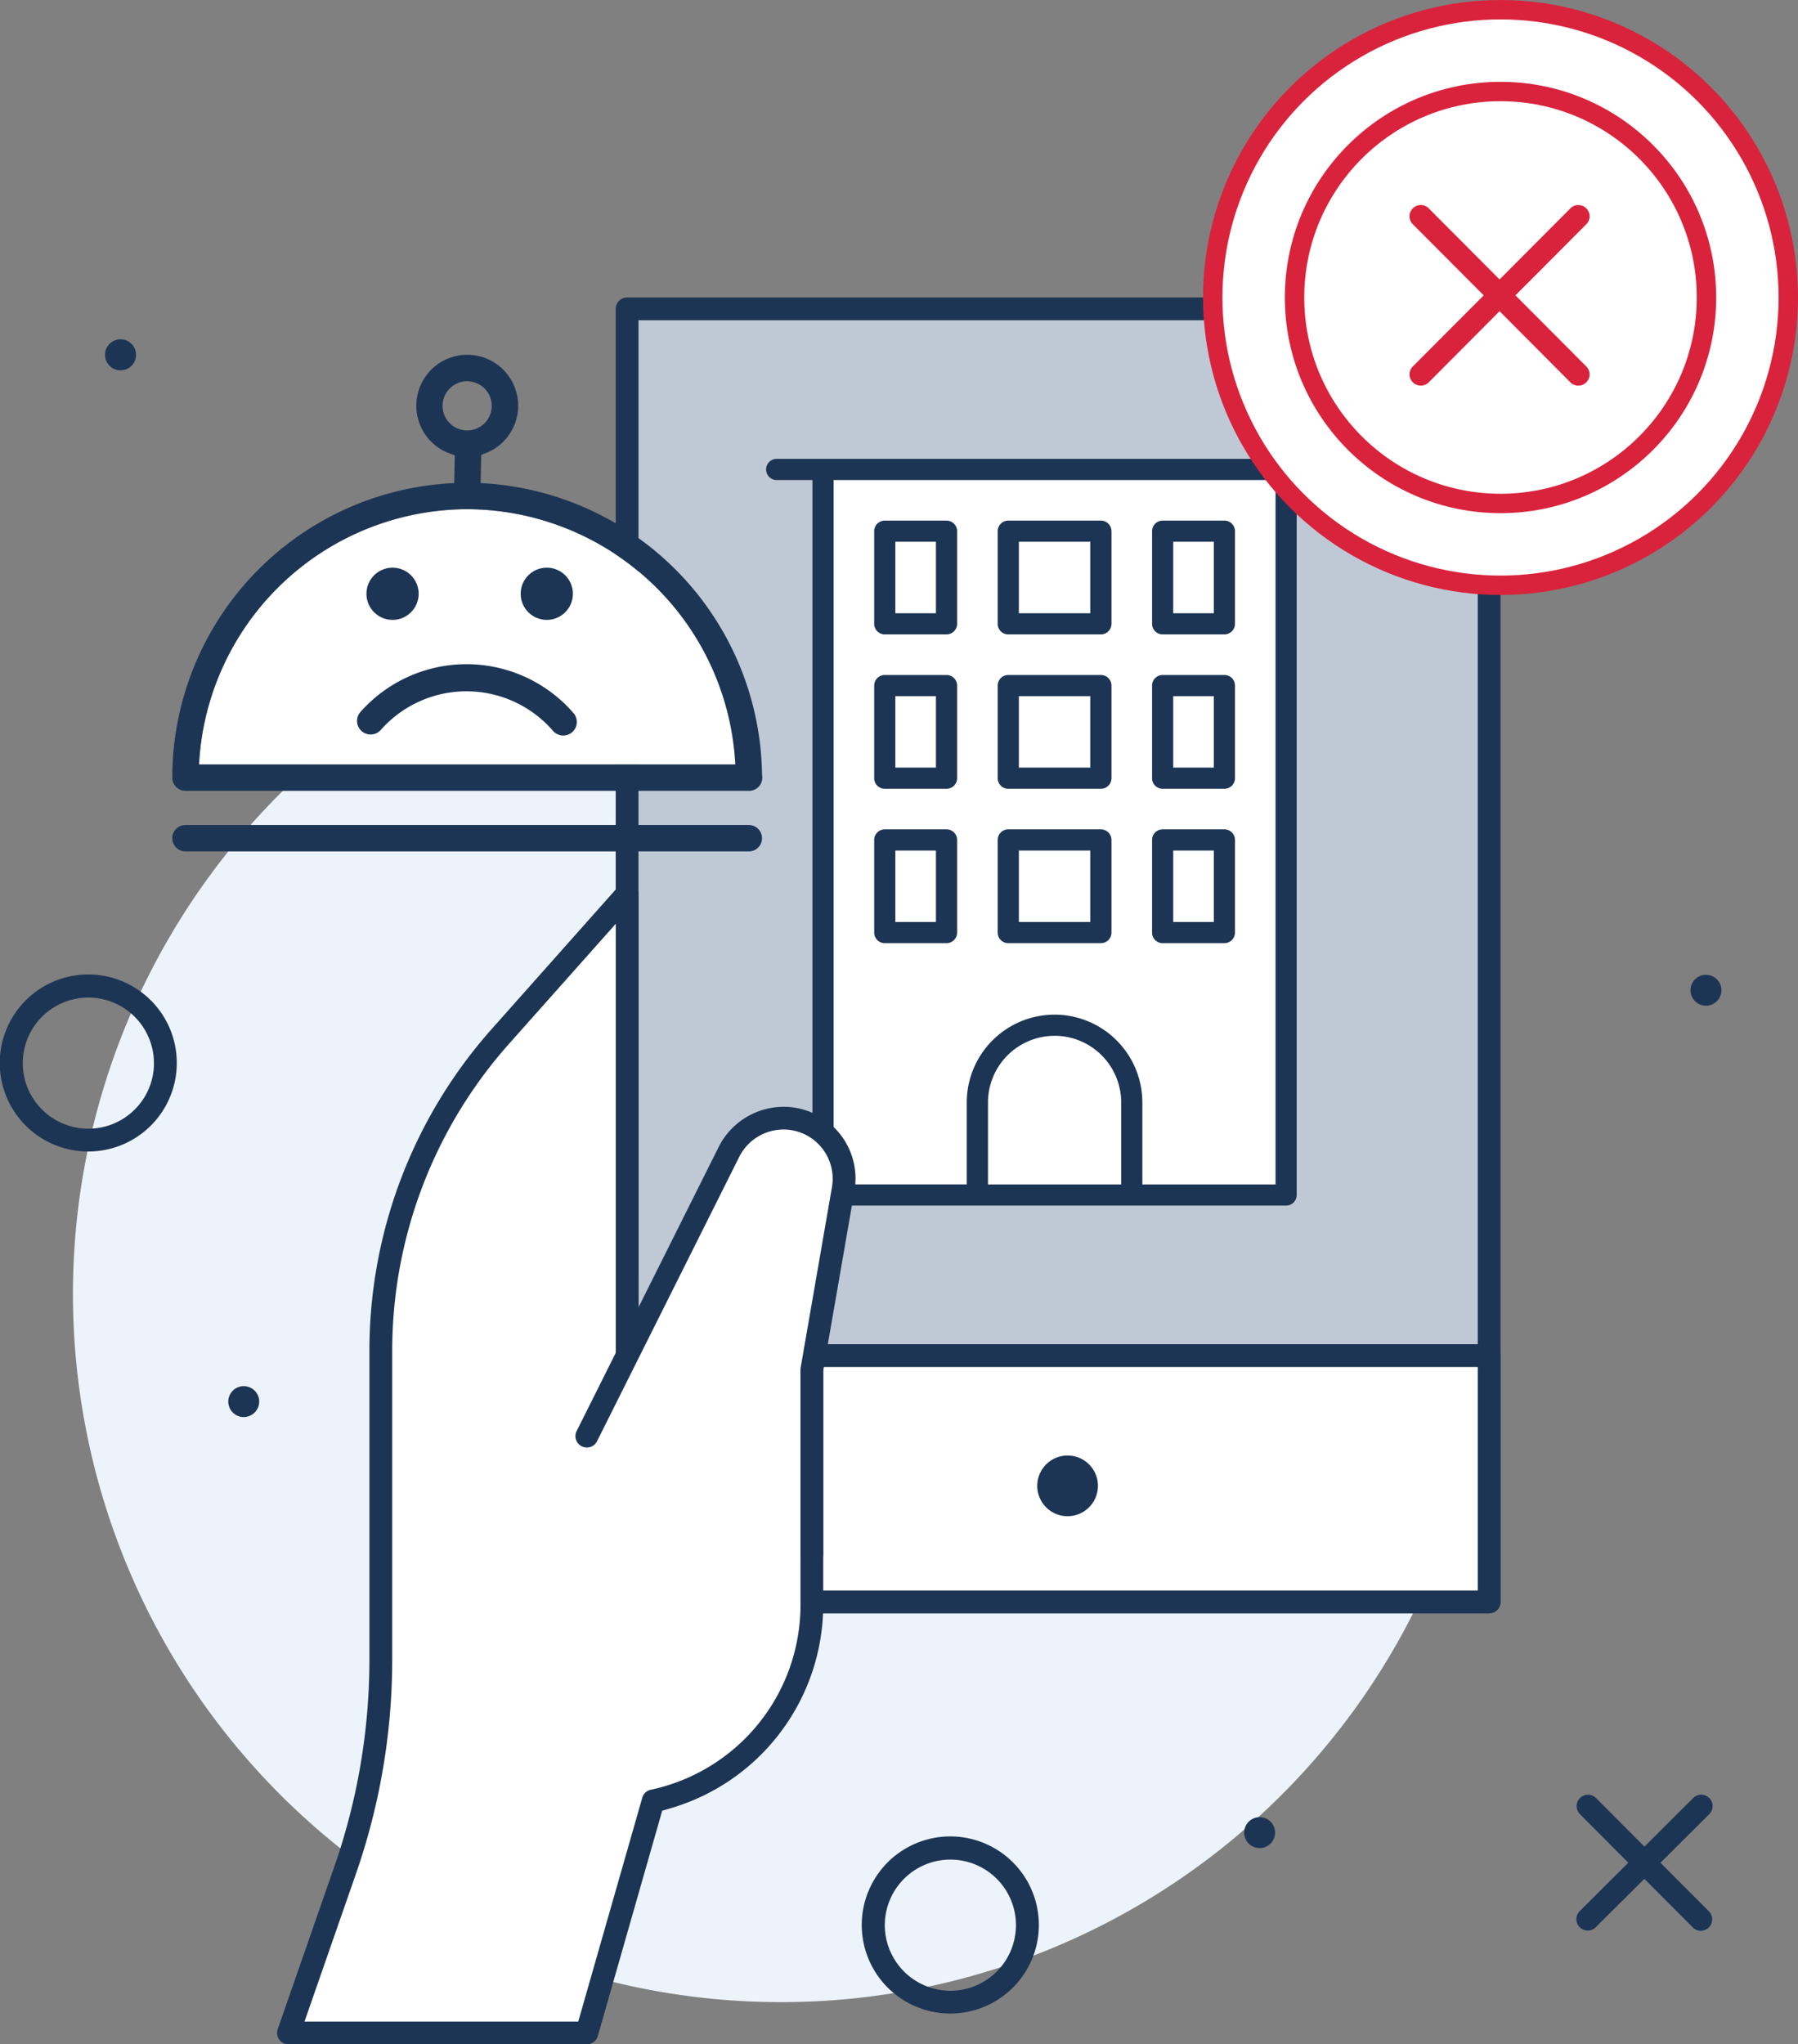 <svg xmlns="http://www.w3.org/2000/svg" width="185.404" height="210.801" viewBox="0 0 185.404 210.801"><rect x="0" y="0" width="185.404" height="210.801" fill="#808080" stroke="none"/><g transform="translate(-160.335 -143.48)"><path fill="#edf3fa" d="M313.889 276.916a73.016 73.016 0 1 1-73.014-73.016 73.016 73.016 0 0 1 73.014 73.016Zm0 0"/><path fill="#bfc9d6" d="M225.001 175.33h88.888v133.332h-88.888z"/><path fill="#1d3554" d="M225 309.838a1.176 1.176 0 0 1-1.175-1.176V175.33a1.176 1.176 0 0 1 1.175-1.175h88.89a1.176 1.176 0 0 1 1.174 1.175v133.332a1.176 1.176 0 0 1-1.174 1.176Zm1.175-2.352h86.541V176.5h-86.54Z"/><path fill="#fff" d="M225.001 283.265h88.888v25.397h-88.888z"/><path fill="#1d3554" d="M225 309.838a1.176 1.176 0 0 1-1.175-1.176v-25.4a1.176 1.176 0 0 1 1.175-1.173h88.89a1.176 1.176 0 0 1 1.174 1.176v25.4a1.176 1.176 0 0 1-1.174 1.176Zm1.175-2.352h86.541V284.44h-86.54Z"/><path fill="#1d3554" d="M270.424 299.824a3.129 3.129 0 1 1 3.127-3.129 3.133 3.133 0 0 1-3.127 3.129Z"/><path fill="#fff" d="m190.08 353.106 5.84-16.77a66.246 66.246 0 0 0 3.684-21.784v-31.769a48.823 48.823 0 0 1 12.335-32.441L225 235.646v47.619l19.047 1.465v24.312a20.566 20.566 0 0 1-16.361 20.132l-6.837 23.932Zm0 0"/><g transform="translate(-168.276 -16.295)"><path fill="#fff" d="M413.979 208.682h46.755v73.816h-46.755z"/><path fill="#fff" d="M429.9 282.5v-9.051a7.46 7.46 0 0 1 14.919 0v9.051Z"/><path fill="#1d3554" d="M419.846 225.192a1.093 1.093 0 0 1-1.092-1.091v-9.552a1.093 1.093 0 0 1 1.092-1.091h6.367a1.093 1.093 0 0 1 1.092 1.091v9.551a1.093 1.093 0 0 1-1.092 1.091Zm1.091-2.183h4.184v-7.368h-4.184ZM432.581 225.192a1.093 1.093 0 0 1-1.092-1.091v-9.552a1.093 1.093 0 0 1 1.092-1.091h9.551a1.093 1.093 0 0 1 1.092 1.091v9.551a1.093 1.093 0 0 1-1.092 1.091Zm1.092-2.183h7.367v-7.368h-7.367ZM448.5 225.192a1.093 1.093 0 0 1-1.092-1.091v-9.552a1.093 1.093 0 0 1 1.092-1.091h6.367a1.093 1.093 0 0 1 1.092 1.091v9.551a1.093 1.093 0 0 1-1.092 1.091Zm1.092-2.183h4.183v-7.368h-4.183ZM419.846 241.111a1.093 1.093 0 0 1-1.092-1.092v-9.551a1.093 1.093 0 0 1 1.092-1.092h6.367a1.094 1.094 0 0 1 1.092 1.092v9.551a1.094 1.094 0 0 1-1.092 1.092Zm1.091-2.184h4.184v-7.367h-4.184ZM432.581 241.111a1.093 1.093 0 0 1-1.092-1.092v-9.551a1.093 1.093 0 0 1 1.092-1.092h9.551a1.094 1.094 0 0 1 1.092 1.092v9.551a1.094 1.094 0 0 1-1.092 1.092Zm1.092-2.184h7.367v-7.367h-7.367ZM448.5 241.111a1.093 1.093 0 0 1-1.092-1.092v-9.551a1.093 1.093 0 0 1 1.092-1.092h6.367a1.093 1.093 0 0 1 1.092 1.092v9.551a1.093 1.093 0 0 1-1.092 1.092Zm1.092-2.184h4.183v-7.367h-4.183ZM419.846 257.029a1.093 1.093 0 0 1-1.092-1.091v-9.552a1.093 1.093 0 0 1 1.092-1.092h6.367a1.094 1.094 0 0 1 1.092 1.092v9.552a1.094 1.094 0 0 1-1.092 1.091Zm1.091-2.184h4.184v-7.367h-4.184ZM432.581 257.029a1.093 1.093 0 0 1-1.092-1.091v-9.552a1.093 1.093 0 0 1 1.092-1.092h9.551a1.094 1.094 0 0 1 1.092 1.092v9.552a1.094 1.094 0 0 1-1.092 1.091Zm1.092-2.184h7.367v-7.367h-7.367ZM448.5 257.029a1.093 1.093 0 0 1-1.092-1.091v-9.552a1.093 1.093 0 0 1 1.092-1.092h6.367a1.093 1.093 0 0 1 1.092 1.092v9.552a1.093 1.093 0 0 1-1.092 1.091Zm1.092-2.184h4.183v-7.367h-4.183Z"/><path fill="#1d3554" d="M413.479 284.09a1.093 1.093 0 0 1-1.092-1.09v-73.726H408.7a1.092 1.092 0 1 1 0-2.184h57.306a1.092 1.092 0 1 1 0 2.184h-3.684V283a1.093 1.093 0 0 1-1.092 1.092Zm23.877-19.69a9.062 9.062 0 0 1 9.051 9.051v8.459h13.735v-72.636H414.57v72.632h13.73v-8.459a9.062 9.062 0 0 1 9.056-9.047Zm0 2.184a6.875 6.875 0 0 0-6.867 6.867v8.459h13.735v-8.459a6.876 6.876 0 0 0-6.868-6.871Z"/></g><path fill="#1d3554" d="M190.081 354.281a1.178 1.178 0 0 1-1.109-1.566l5.838-16.765a64.917 64.917 0 0 0 3.618-21.4v-31.77a49.943 49.943 0 0 1 12.633-33.218l13.061-14.695a1.174 1.174 0 0 1 2.054.779v46.53l17.963 1.383a1.179 1.179 0 0 1 1.084 1.171v24.31a21.886 21.886 0 0 1-15.554 20.843l-1.05.313-6.64 23.229a1.178 1.178 0 0 1-1.129.856Zm22.737-103.16a47.61 47.61 0 0 0-12.039 31.661v31.77a67.288 67.288 0 0 1-3.749 22.173l-5.295 15.206h28.228l6.6-23.077a1.169 1.169 0 0 1 .888-.827 19.485 19.485 0 0 0 15.428-18.987v-23.223l-17.962-1.38a1.184 1.184 0 0 1-1.087-1.172v-44.528Z"/><path fill="#fff" d="m220.85 291.567 14.667-29.332a6.257 6.257 0 0 1 11.762 3.867l-3.231 18.628v19.03"/><path fill="#1d3554" d="M244.048 304.935a1.176 1.176 0 0 1-1.173-1.175v-19.03a1.108 1.108 0 0 1 .016-.2l3.232-18.631a5.079 5.079 0 0 0-5-5.951 5.125 5.125 0 0 0-4.555 2.808L221.9 292.092a1.168 1.168 0 0 1-1.054.646 1.2 1.2 0 0 1-.532-.125 1.176 1.176 0 0 1-.516-1.573l14.665-29.333a7.515 7.515 0 0 1 6.682-4.1 7.3 7.3 0 0 1 2.315.376 7.391 7.391 0 0 1 4.978 8.323l-3.217 18.528v18.926a1.177 1.177 0 0 1-1.173 1.175ZM169.426 262.218a9.128 9.128 0 1 1 .024 0Zm.016-15.874a6.767 6.767 0 0 0-6.759 6.748 6.763 6.763 0 0 0 11.538 4.8 6.7 6.7 0 0 0 1.988-4.775 6.776 6.776 0 0 0-6.749-6.775ZM258.316 351.105a9.131 9.131 0 1 1 .022 0Zm.014-15.873a6.765 6.765 0 0 0-6.757 6.754 6.774 6.774 0 0 0 6.746 6.772 6.763 6.763 0 1 0 .029-13.526ZM172.765 181.667a1.6 1.6 0 1 1 1.6-1.6 1.6 1.6 0 0 1-1.6 1.6ZM200.448 206.919a2.4 2.4 0 1 1 2.4-2.4 2.405 2.405 0 0 1-2.4 2.4ZM214.661 206.919a2.4 2.4 0 1 1 2.4-2.4 2.406 2.406 0 0 1-2.4 2.4Z"/><circle cx="1.595" cy="1.595" r="1.595" fill="#1d3554" transform="translate(288.629 330.856)"/><path fill="#1d3554" d="M336.249 247.185a1.594 1.594 0 1 1 1.594-1.594 1.6 1.6 0 0 1-1.594 1.594ZM185.462 289.6a1.594 1.594 0 1 1 1.6-1.6 1.6 1.6 0 0 1-1.6 1.6ZM324.059 342.549a1.172 1.172 0 0 1-.83-2l11.686-11.649a1.174 1.174 0 1 1 1.659 1.661l-11.687 11.646a1.174 1.174 0 0 1-.828.342Z"/><path fill="#1d3554" d="M335.722 342.571a1.169 1.169 0 0 1-.835-.344l-11.639-11.686a1.177 1.177 0 0 1 .835-2 1.153 1.153 0 0 1 .826.343l11.646 11.687a1.177 1.177 0 0 1-.833 2ZM216.177 217.576a1.25 1.25 0 0 1-.946-.431 10.543 10.543 0 0 0-15.833-.127 1.25 1.25 0 1 1-1.863-1.666 13.042 13.042 0 0 1 19.586.156 1.249 1.249 0 0 1-.944 2.068Z"/><g transform="translate(71.224 1.096)"><path fill="#fff" d="M137.283 194.893a27.762 27.762 0 0 0-27.612 25.721l-.043.6h55.31l-.043-.6a27.763 27.763 0 0 0-27.612-25.721Z"/><g transform="translate(106.875 178.976)"><path fill="#1d3554" d="M1.363 44.956A1.364 1.364 0 0 1 0 43.594a30.436 30.436 0 0 1 28.556-30.346l.516-.031.057-2.866-.388-.131a5.251 5.251 0 1 1 3.474-.043l-.358.132-.059 2.912.536.034a30.507 30.507 0 0 1 28.481 30.021 2.207 2.207 0 0 1 .027.319 1.364 1.364 0 0 1-1.363 1.362Zm29.045-29.045A27.762 27.762 0 0 0 2.796 41.632l-.043.6h55.31l-.043-.6a27.763 27.763 0 0 0-27.612-25.72Zm0-13.188a2.535 2.535 0 1 0 2.534 2.533 2.537 2.537 0 0 0-2.534-2.532Z"/><g transform="translate(0 48.478)"><path fill="#1d3554" d="M1.363 2.725a1.362 1.362 0 1 1 0-2.725h58.088a1.362 1.362 0 1 1 0 2.725Z"/></g></g><path fill="#1d3554" d="M129.592 206.303a2.691 2.691 0 1 1 2.689-2.689 2.693 2.693 0 0 1-2.689 2.689ZM145.495 206.303a2.691 2.691 0 1 1 2.69-2.689 2.693 2.693 0 0 1-2.69 2.689Z"/><g transform="translate(125.975 210.87)"><path fill="#1d3554" d="M21.217 7.358a1.4 1.4 0 0 1-1.057-.482 11.8 11.8 0 0 0-17.719-.142A1.4 1.4 0 1 1 .356 4.87a14.6 14.6 0 0 1 21.919.175 1.4 1.4 0 0 1-1.058 2.314Z"/></g></g><circle cx="29.675" cy="29.675" r="29.675" fill="#fff" stroke="#d9233c" stroke-width="2" transform="translate(285.388 144.481)"/><circle cx="21.238" cy="21.238" r="21.238" fill="#fff" stroke="#d9233c" stroke-width="2" transform="translate(293.825 152.918)"/><path fill="#d9233c" stroke="#fff" stroke-width="1.5" d="m321.737 183.435-6.772-6.8-6.772 6.8a1.889 1.889 0 0 1-1.352.558 1.882 1.882 0 0 1-1.346-.56 1.9 1.9 0 0 1-.561-1.345 1.893 1.893 0 0 1 .557-1.351l6.779-6.8-6.782-6.806a1.9 1.9 0 0 1-.557-1.352 1.893 1.893 0 0 1 .562-1.345 1.9 1.9 0 0 1 1.352-.561 1.88 1.88 0 0 1 1.345.56l6.776 6.8 6.775-6.8a1.881 1.881 0 0 1 1.345-.56 1.894 1.894 0 0 1 1.351.561 1.9 1.9 0 0 1 .563 1.345 1.9 1.9 0 0 1-.557 1.352l-6.781 6.806 6.78 6.8a1.892 1.892 0 0 1 .556 1.351 1.9 1.9 0 0 1-.561 1.345 1.879 1.879 0 0 1-1.346.56h-.01a1.893 1.893 0 0 1-1.344-.558Z"/></g></svg>